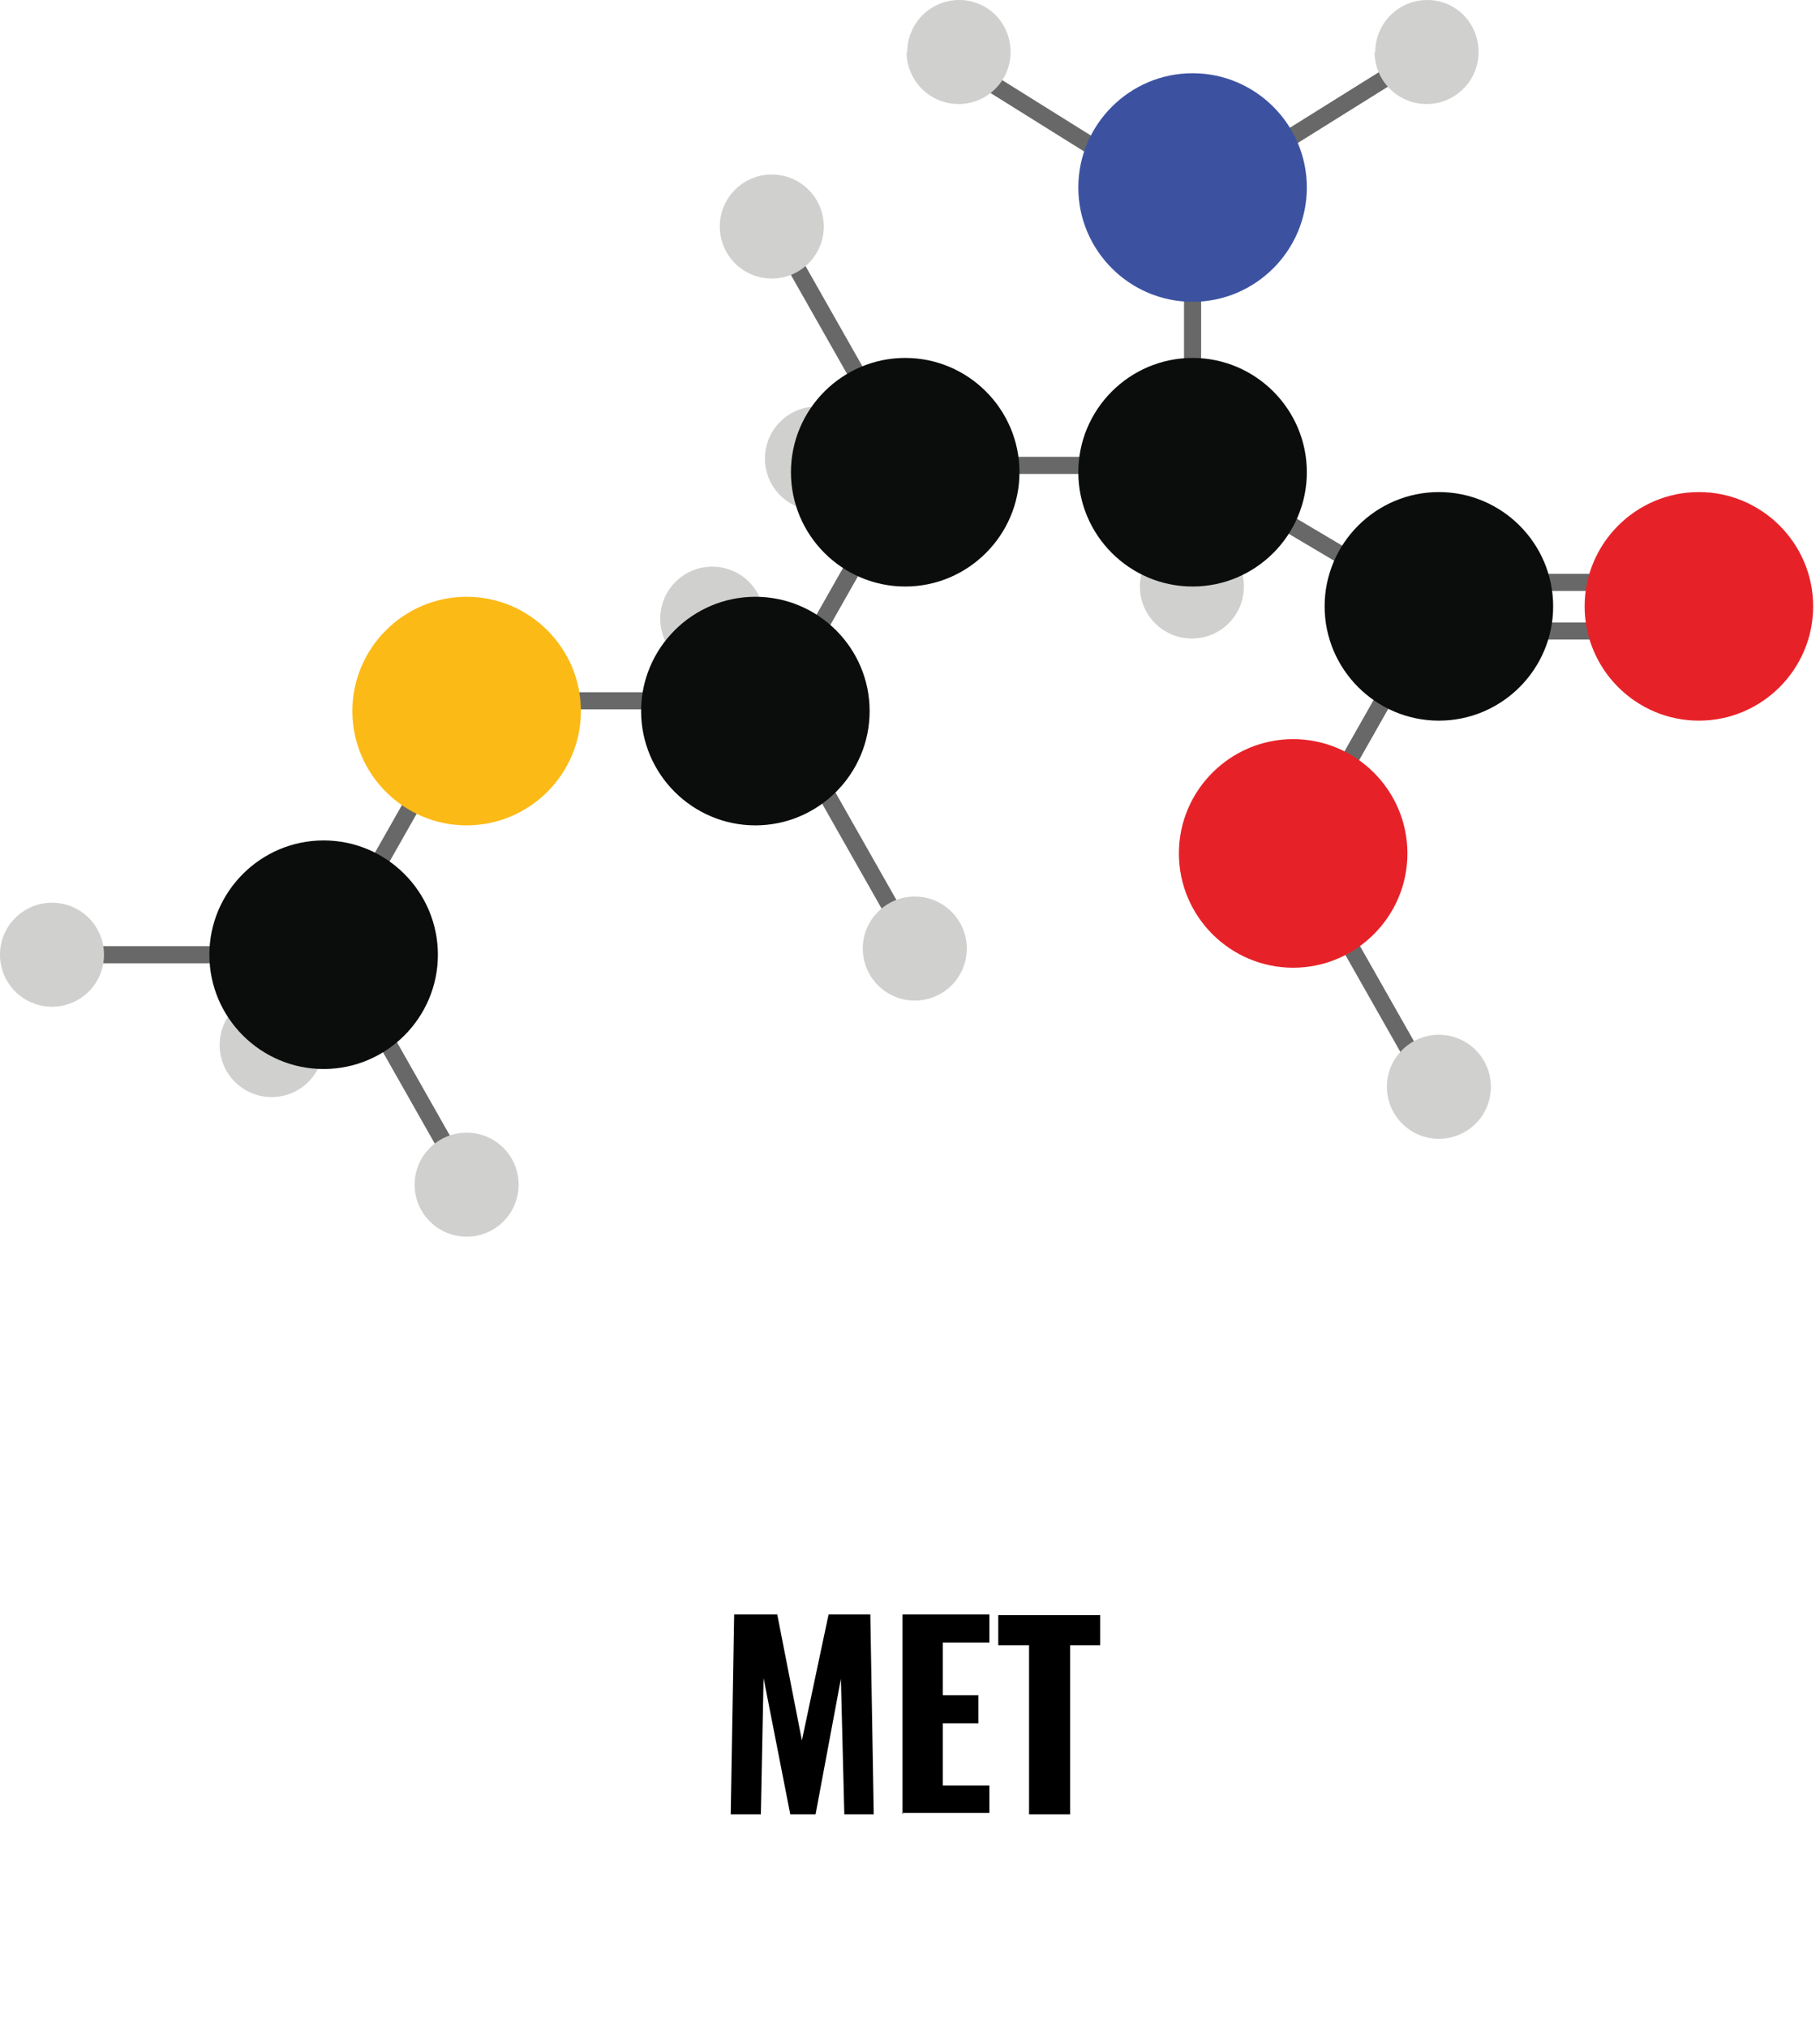 <?xml version="1.0" encoding="UTF-8"?>
<svg id="Capa_1" data-name="Capa 1" xmlns="http://www.w3.org/2000/svg" xmlns:xlink="http://www.w3.org/1999/xlink" version="1.1" viewBox="0 0 266 296.3">
  <defs>
    <style>
      .cls-1 {
        clip-path: url(#clippath);
      }

      .cls-2, .cls-3, .cls-4, .cls-5, .cls-6, .cls-7, .cls-8 {
        stroke-width: 0px;
      }

      .cls-2, .cls-9 {
        fill: none;
      }

      .cls-3 {
        fill: #e62228;
      }

      .cls-4 {
        fill: #000;
      }

      .cls-5 {
        fill: #0b0c0c;
      }

      .cls-6 {
        fill: #3c52a1;
      }

      .cls-9 {
        stroke: #686868;
        stroke-miterlimit: 10;
        stroke-width: 2.5px;
      }

      .cls-7 {
        fill: #d0d0cf;
      }

      .cls-8 {
        fill: #fcba17;
      }
    </style>
    <clipPath id="clippath">
      <rect class="cls-2" width="265" height="180.7"/>
    </clipPath>
  </defs>
  <g class="cls-1">
    <g>
      <path class="cls-7" d="M96.5,90.4c0,4.2,3.4,7.6,7.6,7.6s7.6-3.4,7.6-7.6-3.4-7.6-7.6-7.6-7.6,3.4-7.6,7.6Z"/>
      <path class="cls-7" d="M166.6,85.7c0,4.2,3.4,7.6,7.6,7.6s7.6-3.4,7.6-7.6-3.4-7.6-7.6-7.6-7.6,3.4-7.6,7.6Z"/>
      <path class="cls-7" d="M111.8,67c0,4.2,3.4,7.6,7.6,7.6s7.6-3.4,7.6-7.6-3.4-7.6-7.6-7.6-7.6,3.4-7.6,7.6Z"/>
      <path class="cls-7" d="M32.1,152.7c0,4.2,3.4,7.6,7.6,7.6s7.6-3.4,7.6-7.6-3.4-7.6-7.6-7.6-7.6,3.4-7.6,7.6Z"/>
      <path class="cls-9" d="M208.6,7.6l-30.9,19.3"/>
      <path class="cls-9" d="M137.7,7.7l30.9,19.3"/>
      <path class="cls-9" d="M237.4,85.1h-18.7"/>
      <path class="cls-9" d="M162.5,68h-18.7"/>
      <path class="cls-9" d="M98.3,102.4h-18.7"/>
      <path class="cls-9" d="M38.6,139.5H10.5"/>
      <path class="cls-9" d="M237.4,92.2h-18.7"/>
      <path class="cls-9" d="M66.4,169.6l-11-19.4"/>
      <path class="cls-9" d="M132.3,136.3l-13.5-23.8"/>
      <path class="cls-9" d="M208.6,158.1l-13.5-23.8"/>
      <path class="cls-9" d="M127.2,58.1l-13.5-23.8"/>
      <path class="cls-9" d="M129.8,73.9l-13.5,23.8"/>
      <path class="cls-9" d="M205.7,96.1l-13.5,23.8"/>
      <path class="cls-9" d="M64,110.9l-13.5,23.8"/>
      <path class="cls-9" d="M174.3,58.1v-20.3"/>
      <path class="cls-9" d="M183.9,73.9l15,8.9"/>
      <path class="cls-5" d="M193.6,88.6c0,9.2,7.5,16.7,16.7,16.7s16.7-7.5,16.7-16.7-7.5-16.7-16.7-16.7-16.7,7.5-16.7,16.7Z"/>
      <path class="cls-5" d="M157.6,69c0,9.2,7.5,16.7,16.7,16.7s16.7-7.5,16.7-16.7-7.5-16.7-16.7-16.7-16.7,7.5-16.7,16.7Z"/>
      <path class="cls-5" d="M115.6,69c0,9.2,7.5,16.7,16.7,16.7s16.7-7.5,16.7-16.7-7.5-16.7-16.7-16.7-16.7,7.5-16.7,16.7Z"/>
      <path class="cls-5" d="M93.7,103.9c0,9.2,7.5,16.7,16.7,16.7s16.7-7.5,16.7-16.7-7.5-16.7-16.7-16.7-16.7,7.5-16.7,16.7Z"/>
      <path class="cls-5" d="M30.6,139.5c0,9.2,7.5,16.7,16.7,16.7s16.7-7.5,16.7-16.7-7.5-16.7-16.7-16.7-16.7,7.5-16.7,16.7Z"/>
      <path class="cls-8" d="M51.5,103.9c0,9.2,7.5,16.7,16.7,16.7s16.7-7.5,16.7-16.7-7.5-16.7-16.7-16.7-16.7,7.5-16.7,16.7Z"/>
      <path class="cls-3" d="M172.3,124.7c0,9.2,7.5,16.7,16.7,16.7s16.7-7.5,16.7-16.7-7.5-16.7-16.7-16.7-16.7,7.5-16.7,16.7Z"/>
      <path class="cls-3" d="M231.6,88.6c0,9.2,7.5,16.7,16.7,16.7s16.7-7.5,16.7-16.7-7.5-16.7-16.7-16.7-16.7,7.5-16.7,16.7Z"/>
      <path class="cls-6" d="M157.6,27.4c0,9.2,7.5,16.7,16.7,16.7s16.7-7.5,16.7-16.7-7.5-16.7-16.7-16.7-16.7,7.5-16.7,16.7Z"/>
      <path class="cls-7" d="M200.9,7.6c0,4.2,3.4,7.6,7.6,7.6s7.6-3.4,7.6-7.6S212.8,0,208.6,0c-4.2,0-7.6,3.4-7.6,7.6Z"/>
      <path class="cls-7" d="M132.5,7.6c0,4.2,3.4,7.6,7.6,7.6s7.6-3.4,7.6-7.6S144.4,0,140.2,0c-4.2,0-7.6,3.4-7.6,7.6Z"/>
      <path class="cls-7" d="M202.7,158.8c0,4.2,3.4,7.6,7.6,7.6s7.6-3.4,7.6-7.6-3.4-7.6-7.6-7.6-7.6,3.4-7.6,7.6Z"/>
      <path class="cls-7" d="M126.1,138.6c0,4.2,3.4,7.6,7.6,7.6s7.6-3.4,7.6-7.6-3.4-7.6-7.6-7.6-7.6,3.4-7.6,7.6Z"/>
      <path class="cls-7" d="M105.2,33.1c0,4.2,3.4,7.6,7.6,7.6s7.6-3.4,7.6-7.6-3.4-7.6-7.6-7.6-7.6,3.4-7.6,7.6Z"/>
      <path class="cls-7" d="M60.6,173.1c0,4.2,3.4,7.6,7.6,7.6s7.6-3.4,7.6-7.6-3.4-7.6-7.6-7.6-7.6,3.4-7.6,7.6Z"/>
      <path class="cls-7" d="M0,139.5c0,4.2,3.4,7.6,7.6,7.6s7.6-3.4,7.6-7.6-3.4-7.6-7.6-7.6S0,135.3,0,139.5Z"/>
    </g>
  </g>
  <g>
    <path class="cls-4" d="M106.8,265.1l.5-29.2h6.3l3.6,18.4,3.9-18.4h6.1l.5,29.2h-4.3l-.5-19.8-3.7,19.8h-3.7l-3.9-19.9-.4,19.9h-4.4Z"/>
    <path class="cls-4" d="M131.9,265.1v-29.2h12.7v4.1h-6.8v7.7h5.2v4.1h-5.2v9.1h6.8v4h-12.8Z"/>
    <path class="cls-4" d="M150.4,265.1v-24.7h-4.5v-4.4h14.9v4.4h-4.4v24.7h-6Z"/>
  </g>
</svg>